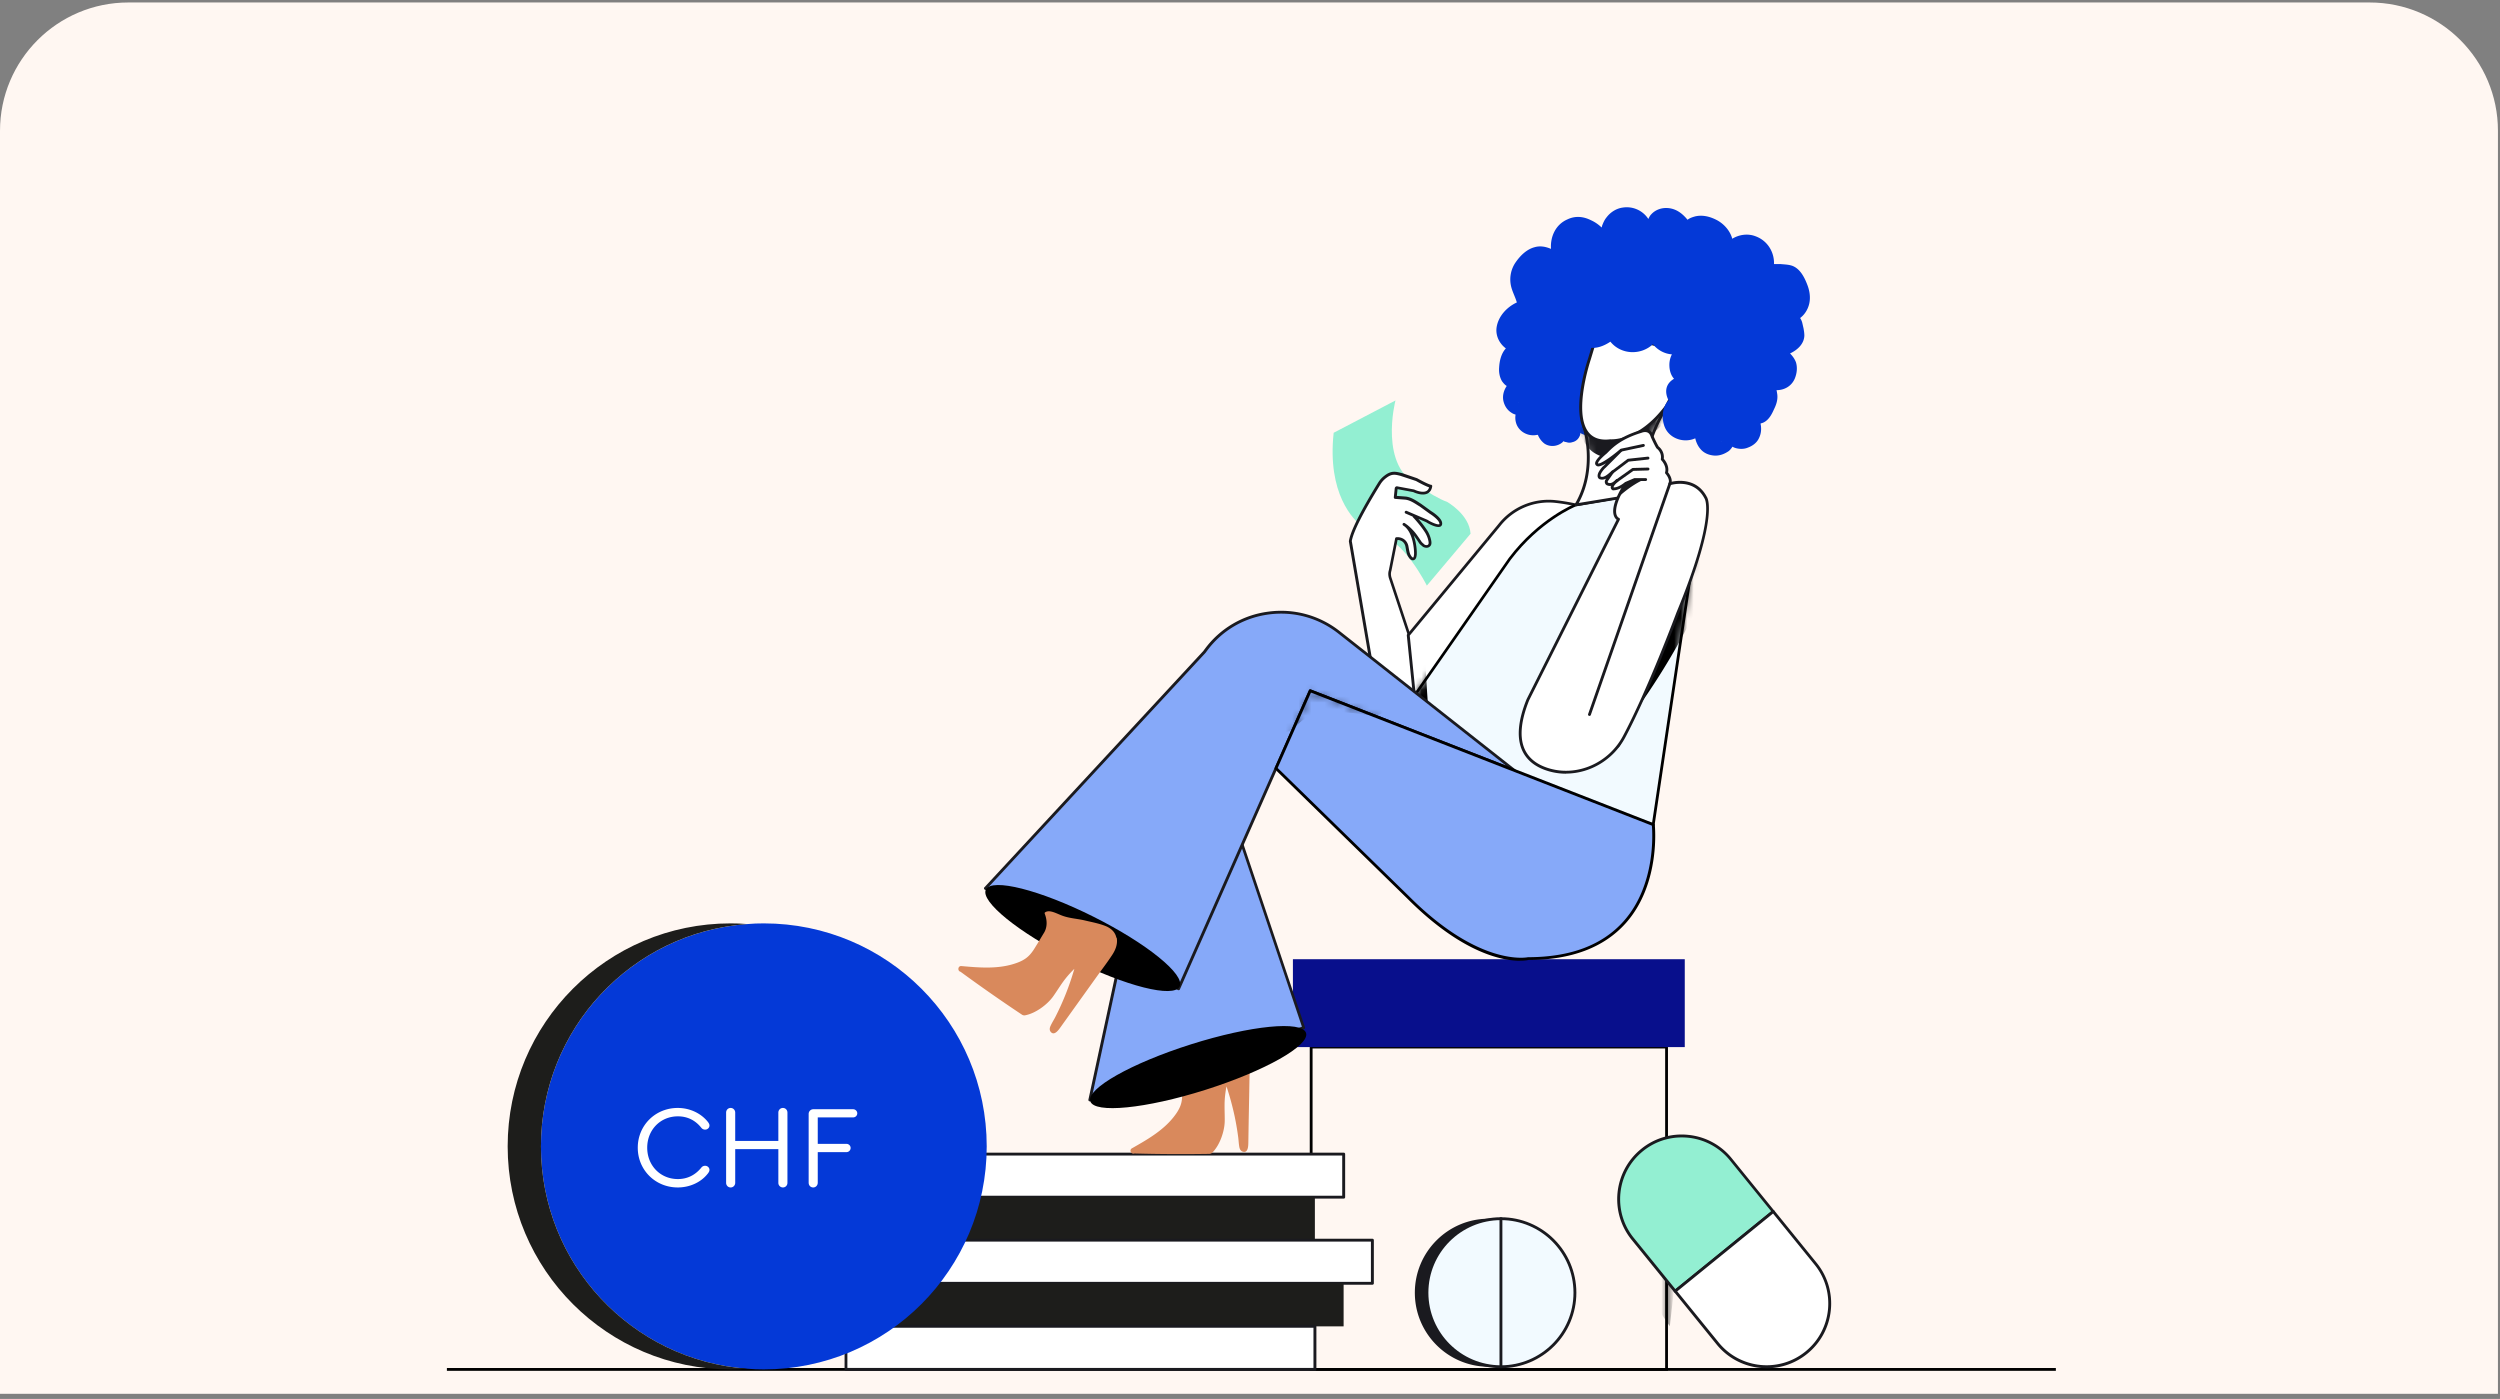 <?xml version="1.0" encoding="UTF-8"?>
<svg xmlns="http://www.w3.org/2000/svg" fill="none" viewBox="0 0 386 216" width="386" height="216">
  <rect x="0" y="0" width="386" height="216" fill="#808080" stroke="none"/>
  <path fill="#FFF7F2" d="M0 20.203C0 9.257 8.874.383 19.82.383h346.042c10.947 0 19.821 8.874 19.821 19.82v194.999H0V20.203Z"></path>
  <path fill="#93EFD2" d="M223.413 77.48c-1.136-.374-3.026-1.537-4.172-2.283l.089-.071c-6.604-2.833-3.87-13.295-3.87-13.295l-9.542 4.99c-1.012 9.397 2.982 13.43 4.58 14.637.08.195.275.346.63.426 3.418.782 1.572.613 1.572.613 3.932.56 7.607 7.922 7.607 7.922l6.746-8.01c-.178-2.994-3.64-4.93-3.64-4.93Z"></path>
  <path fill="#fff" d="M218.343 79.709s1.056 1.083 1.909 2.424c0 0 .328.524.479 1.155.071.32.177.764-.107.96-.222.186-.568.132-.807-.01-.347-.32-.409-.302-.622-.657-.31-.462-.621-.924-.994-1.368-.453-.497-.888-.923-1.438-1.26 1.722 1.065 1.811 4.253 1.775 4.662-.017.204-.053.613-.31.675-.258.062-.453-.222-.559-.4-.311-.462-.338-1.128-.453-1.634-.364-1.252-1.598-1.092-1.598-1.092l-.976 4.91c-.116.365-.107.694-.009 1.076l9.48 28.659-9.374 2.229-6.249-36.457c.311-2.078 3.187-6.847 4.447-8.881.293-.47.613-.817 1.003-1.11 1.021-.782 1.616-.515 2.61-.285l2.184.755c1.846 1.03 2.183 1.022 2.183 1.022-.293 1.874-2.645.692-2.645.692l-2.521-.47c-.08-.045-.186.044-.177.106l-.142 1.368 1.5.115c.879.063 1.695.667 2.405 1.102l1.536 1.11s1.491.915 1.589 1.625c.16.968-1.669 0-1.989-.195a2.35 2.35 0 0 1-.159-.098l-3.205-1.376"></path>
  <path fill="#1A1A1F" d="M214.742 120.261s-.088-.009-.124-.036a.215.215 0 0 1-.097-.151l-6.25-36.457v-.071c.222-1.483 1.723-4.503 4.474-8.97.293-.48.63-.853 1.065-1.172 1.003-.764 1.669-.596 2.512-.391l.276.07 2.21.756c1.722.95 2.104 1.003 2.121 1.012.062-.018.116.027.16.071s.053.116.044.178c-.079.524-.319.888-.701 1.092-.816.426-2.024-.115-2.237-.213l-2.414-.453-.107 1.04 1.27.097c.808.053 1.535.515 2.175.932.106.071.221.142.319.205l1.545 1.119c.15.088 1.571.986 1.677 1.776.053.329-.08.497-.195.577-.577.391-2.113-.542-2.122-.55l-.159-.098-1.19-.515c.391.453.941 1.128 1.429 1.891.018.027.347.569.506 1.226.08.338.213.906-.195 1.19-.302.249-.754.178-1.047 0l-.267-.23a1.672 1.672 0 0 1-.426-.498 17.67 17.67 0 0 0-.719-1.022c.462 1.253.506 2.62.471 2.958-.027.249-.071.773-.48.87-.443.107-.71-.355-.807-.497-.249-.364-.329-.844-.4-1.261-.026-.151-.053-.302-.08-.435-.231-.808-.896-.924-1.198-.924l-.941 4.743c-.098.32-.106.603-.018.977l9.471 28.641c.018.062.018.125-.017.178a.224.224 0 0 1-.142.107l-9.374 2.229h-.053l.035.009Zm-6.018-36.68 6.205 36.191 8.903-2.114-9.4-28.428c-.116-.471-.107-.835.009-1.208l.967-4.894a.217.217 0 0 1 .187-.177c.488-.062 1.509.115 1.837 1.252.035.16.062.31.089.48.071.39.133.799.337 1.092.195.32.302.31.328.31.027 0 .098-.07.143-.479.035-.426-.08-3.472-1.669-4.458a.218.218 0 0 1-.071-.302c.062-.107.204-.142.302-.071.55.346.994.772 1.473 1.305.391.462.701.942 1.012 1.395.142.222.195.275.337.4.062.053.142.124.249.221.124.071.373.116.515 0 .177-.124.088-.497.035-.737a4.115 4.115 0 0 0-.453-1.092c-.825-1.297-1.873-2.371-1.881-2.38a.235.235 0 0 1-.063-.125l-1.091-.47c-.116-.045-.169-.178-.116-.293.045-.116.178-.16.293-.116l3.205 1.377.186.115c.506.311 1.447.693 1.642.56.018-.01.018-.063 0-.142-.062-.445-.95-1.146-1.491-1.475l-1.545-1.119c-.097-.053-.204-.124-.319-.195-.595-.382-1.278-.817-1.971-.862l-1.5-.115a.199.199 0 0 1-.151-.08.276.276 0 0 1-.053-.169l.142-1.35c0-.106.053-.204.142-.275a.323.323 0 0 1 .32-.044l2.494.462s.035.008.062.017c.328.16 1.296.524 1.864.231.204-.106.346-.293.426-.568-.293-.098-.888-.347-2.033-.986l-2.414-.8c-.817-.204-1.305-.32-2.139.311a3.581 3.581 0 0 0-.95 1.048c-2.698 4.379-4.181 7.327-4.412 8.766l.018-.009ZM229.875 211.026c6.309 0 11.424-5.117 11.424-11.43s-5.115-11.43-11.424-11.43c-6.309 0-11.424 5.117-11.424 11.43s5.115 11.43 11.424 11.43Z"></path>
  <path fill="#000" d="M317.425 211.221H69v.435h248.425v-.435Z"></path>
  <path fill="#fff" d="M243.322 77.95s-1.367-.329-3.124-.524a9.638 9.638 0 0 0-8.717 3.641l-14.051 16.99 1.305 12.824 24.596-32.94-.009.009Z"></path>
  <path fill="#1A1A1F" d="M218.738 111.122h-.062a.22.22 0 0 1-.16-.196l-1.305-12.824c0-.062.009-.116.053-.16l14.052-16.99a9.905 9.905 0 0 1 8.912-3.721c1.748.195 3.133.524 3.151.524a.23.23 0 0 1 .159.142c.027.071.018.151-.035.204l-24.597 32.941a.231.231 0 0 1-.177.089l.009-.009Zm-1.074-12.985 1.233 12.168 24.047-32.213a29.112 29.112 0 0 0-2.761-.444 9.503 9.503 0 0 0-8.521 3.562l-13.998 16.927Z"></path>
  <path fill="#F2FAFF" d="M243.324 77.95s-5.53 2.149-10.217 8.33l-22.777 32.683 44.915 8.357 6.355-42.603s.329-9.893-6.763-8.721l-11.513 1.954Z"></path>
  <mask id="a" width="52" height="53" x="210" y="75" maskUnits="userSpaceOnUse" style="mask-type:luminance">
    <path fill="#fff" d="M243.324 77.95s-5.53 2.15-10.217 8.33l-22.777 32.683 44.915 8.358 6.355-42.603s.329-9.894-6.763-8.722l-11.513 1.954Z"></path>
  </mask>
  <g mask="url(#a)">
    <path fill="#000" d="M263.429 86.352c-.914-.258-1.624.328-1.952 1.11a68.65 68.65 0 0 1-1.696 3.837 224.947 224.947 0 0 0 2.734-8.988c.328-1.172-1.5-1.696-1.82-.524-1.952 7.034-4.358 13.997-7.092 20.764-2.343 3.713-4.882 7.292-7.678 10.613-.524.649-.648 1.625 0 2.283.586.586 1.695.648 2.281 0 .133-.134.196-.258.329-.453.328.586 1.233.843 1.624.062a82.116 82.116 0 0 0 2.539-5.533 110.164 110.164 0 0 0 11.903-21.288c.257-.782-.391-1.697-1.172-1.892v.009Z"></path>
  </g>
  <mask id="b" width="52" height="53" x="210" y="75" maskUnits="userSpaceOnUse" style="mask-type:luminance">
    <path fill="#fff" d="M243.324 77.95s-5.53 2.15-10.217 8.33l-22.777 32.683 44.915 8.358 6.355-42.603s.329-9.894-6.763-8.722l-11.513 1.954Z"></path>
  </mask>
  <g mask="url(#b)">
    <path fill="#000" d="M220.104 79.256c.133-2.016-3.063-2.016-3.187 0-.648 13.278-.195 26.626 1.429 39.841.133.844.648 1.563 1.562 1.563.782 0 1.696-.719 1.563-1.563a240.016 240.016 0 0 1-1.367-39.84Z"></path>
  </g>
  <path fill="#000" d="m255.44 127.578-.222-.044-45.243-8.42.195-.275 22.777-32.683c4.669-6.172 10.261-8.393 10.314-8.41h.045l11.512-1.963c1.785-.293 3.267.071 4.412 1.075 2.752 2.415 2.61 7.646 2.601 7.868l-6.391 42.843v.009Zm-44.729-8.766 44.365 8.251 6.32-42.381s.133-5.222-2.459-7.505c-1.047-.914-2.405-1.243-4.056-.977l-11.495 1.954c-.364.151-5.646 2.38-10.102 8.25l-22.573 32.399v.009ZM257.534 211.656h-55.309V161.46h55.309v50.196Zm-54.874-.435h54.439v-49.335H202.66v49.335Z"></path>
  <mask id="c" width="56" height="51" x="202" y="161" maskUnits="userSpaceOnUse" style="mask-type:luminance">
    <path fill="#fff" d="M257.532 211.656h-55.309V161.46h55.309v50.196Zm-54.874-.435h54.439v-49.335h-54.439v49.335Z"></path>
  </mask>
  <g mask="url(#c)">
    <path fill="#000" d="M258.891 195.465c-2.077-3.41-8.388-13.02-.328-13.757 3.95-.364 3.985-6.581 0-6.217-4.714.427-8.779 3.233-10.004 7.985-1.429 5.533.222 7.886 9.258 21.306"></path>
  </g>
  <path fill="#fff" d="M207.458 178.193h-72.405v6.652h72.405v-6.652Z"></path>
  <path fill="#1A1A1F" d="M207.469 185.067h-72.405a.22.22 0 0 1-.222-.222v-6.652a.22.22 0 0 1 .222-.222h72.405a.22.22 0 0 1 .222.222v6.652a.22.22 0 0 1-.222.222Zm-72.192-.444h71.961v-6.208h-71.961v6.208Z"></path>
  <path fill="#1D1D1B" d="M203.017 184.844h-72.406v6.652h72.406v-6.652Z"></path>
  <path fill="#fff" d="M211.89 191.487h-72.406v6.652h72.406v-6.652Z"></path>
  <path fill="#1A1A1F" d="M211.901 198.36h-72.406a.22.22 0 0 1-.222-.222v-6.652a.22.22 0 0 1 .222-.222h72.406a.22.22 0 0 1 .221.222v6.652a.219.219 0 0 1-.221.222Zm-72.193-.444h71.962v-6.208h-71.962v6.208Z"></path>
  <path fill="#1D1D1B" d="M207.454 198.139h-72.405v6.652h72.405v-6.652Z"></path>
  <path fill="#fff" d="M203.018 204.791h-72.405v6.652h72.405v-6.652Z"></path>
  <path fill="#1A1A1F" d="M203.029 211.656h-72.405a.22.22 0 0 1-.222-.222v-6.652a.22.22 0 0 1 .222-.222h72.405a.22.22 0 0 1 .222.222v6.652a.22.22 0 0 1-.222.222Zm-72.192-.444h71.962v-6.208h-71.962v6.208Z"></path>
  <path fill="#D9895C" d="M192.976 162.765c.027 1.182-.027 2.372-.053 3.562-.036 2.229-.08 4.467-.125 6.705l-.053 3.295c-.009.497.009 1.785-.887 1.483-.311-.106-.453-.417-.506-.719-.089-.48-.107-.986-.169-1.474a43.363 43.363 0 0 0-.541-3.198 42.96 42.96 0 0 0-1.27-4.68 16.027 16.027 0 0 0-.266 1.963c-.08 1.145.009 2.291-.009 3.437-.035 1.554-.754 3.659-1.9 4.813a.683.683 0 0 1-.497.205c-3.852.062-7.696.044-11.539-.063h-.009c-.47.187-.861-.515-.39-.79 2.281-1.297 4.651-2.638 6.337-4.698.462-.569.906-1.199 1.163-1.892.275-.737.293-1.501.249-2.273-.036-.8-.089-1.59-.142-2.39v-.115c-.027-1.075-.675-1.98-1.563-2.576-.088-.062-.133-.133-.106-.213.311-.826 1.66-.861 2.636-1.136 1.048-.302 2.006-.88 3.018-1.279 1.056-.409 2.148-.906 3.258-1.155.825-.178 1.704-.089 2.334.506a.35.35 0 0 1 .213.134c.631.719.799 1.616.817 2.548Z"></path>
  <path fill="#080F8C" d="M260.127 148.102h-60.502v13.57h60.502v-13.57Z"></path>
  <path fill="#86A9F9" d="m191.799 130.403 9.489 28.268-33.02 11.155 7.358-34.166 16.173-5.257Z"></path>
  <path fill="#1A1A1F" d="M168.272 170.048a.246.246 0 0 1-.151-.053.217.217 0 0 1-.071-.213l7.359-34.157a.2.2 0 0 1 .151-.16l16.164-5.258a.22.22 0 0 1 .275.142l9.489 28.269a.233.233 0 0 1-.142.284l-33.021 11.155s-.044.009-.071.009l.018-.018Zm7.554-34.21-7.252 33.651 32.443-10.96-9.355-27.842-15.836 5.151Z"></path>
  <path fill="#86A9F9" d="m181.978 152.668 20.327-46.014 31.538 12.301-27.064-21.315c-6.4-5.036-15.72-3.855-20.567 2.691-.08.106-.151.213-.231.319l-33.819 36.511 29.825 15.507h-.009Z"></path>
  <path fill="#1A1A1F" d="M181.977 152.889s-.071 0-.106-.026l-29.825-15.507a.214.214 0 0 1-.115-.16c-.009-.071 0-.142.053-.186l33.819-36.511c.062-.089.133-.195.213-.293a14.452 14.452 0 0 1 9.791-5.764 14.643 14.643 0 0 1 11.096 3.038l27.064 21.314a.22.22 0 0 1 .053.285c-.053.097-.177.133-.275.097l-31.334-12.229-20.238 45.818a.215.215 0 0 1-.133.115c-.027 0-.045.009-.071.009h.008Zm-29.469-15.791 29.354 15.258 20.23-45.791a.218.218 0 0 1 .284-.115l30.144 11.758-25.893-20.391c-3.071-2.416-6.888-3.464-10.758-2.94-3.826.516-7.199 2.496-9.489 5.596l-.231.31-33.641 36.315Z"></path>
  <path fill="#86A9F9" d="m202.295 106.654 52.966 20.667s2.405 20.675-19.28 20.675c0 0-7.358 1.776-18.543-9.423l-20.424-19.947 5.29-11.972h-.009Z"></path>
  <path fill="#000" d="M234.68 148.342c-2.592 0-8.868-1.065-17.398-9.609l-20.425-19.947a.216.216 0 0 1-.044-.249l5.29-11.972a.22.22 0 0 1 .284-.115l52.966 20.666c.08.027.133.098.142.178.009.089.986 9.103-4.465 15.231-3.364 3.775-8.423 5.693-15.036 5.693-.062.018-.506.115-1.296.115l-.018.009Zm-37.405-29.761 20.318 19.841c10.953 10.959 18.268 9.379 18.339 9.37 6.533 0 11.477-1.874 14.752-5.551 4.962-5.577 4.465-13.633 4.367-14.761l-52.637-20.542-5.139 11.635v.008Z"></path>
  <mask id="e" width="59" height="43" x="197" y="106" maskUnits="userSpaceOnUse" style="mask-type:luminance">
    <mask id="d" width="59" height="43" x="197" y="106" maskUnits="userSpaceOnUse" style="mask-type:luminance">
      <path fill="#fff" d="m202.303 106.655 52.966 20.667s2.405 20.675-19.28 20.675c0 0-7.358 1.776-18.543-9.423l-20.425-19.947 5.291-11.972h-.009Z"></path>
    </mask>
    <g mask="url(#d)">
      <path fill="#fff" d="M234.686 148.343c-2.592 0-8.868-1.065-17.398-9.609l-20.425-19.947a.216.216 0 0 1-.044-.249l5.29-11.972a.22.22 0 0 1 .284-.115l52.966 20.666c.08.027.133.098.142.178.009.089.985 9.103-4.465 15.231-3.364 3.775-8.424 5.693-15.036 5.693-.063.018-.506.115-1.296.115l-.018.009Zm-37.406-29.761 20.319 19.841c10.953 10.959 18.267 9.379 18.338 9.37 6.533 0 11.478-1.874 14.753-5.551 4.962-5.577 4.465-13.633 4.367-14.761l-52.637-20.542-5.14 11.635v.008Z"></path>
    </g>
  </mask>
  <g mask="url(#e)">
    <path fill="#000" d="M211.615 104.212c-5.166-.666-12.019-.995-15.738 3.384-2.574 3.037 1.802 7.451 4.394 4.396 2.476-2.913 8.015-1.989 11.344-1.563 3.959.506 3.915-5.711 0-6.217Z"></path>
  </g>
  <path fill="#0439D7" d="M246.579 67.541c3.485 0 6.311-3.499 6.311-7.815 0-4.316-2.826-7.815-6.311-7.815-3.486 0-6.311 3.499-6.311 7.815 0 4.316 2.825 7.816 6.311 7.816Z"></path>
  <path fill="#fff" d="M244.574 65.909s2.148 6.314-1.234 12.042l11.513-1.891c-2.477-6.057 2.476-13.216 2.476-13.216"></path>
  <mask id="f" width="15" height="16" x="243" y="62" maskUnits="userSpaceOnUse" style="mask-type:luminance">
    <path fill="#fff" d="M244.58 65.908s2.148 6.315-1.234 12.043l11.512-1.892c-2.476-6.056 2.477-13.215 2.477-13.215"></path>
  </mask>
  <g mask="url(#f)">
    <path fill="#1A1A1F" d="M255.635 63.758c-1.233 1.43-2.867 2.603-4.686 3.189-.915.257-1.758.453-2.734.524-.844 0-2.015 0-2.282-1.04-.133-.452-.39-.648-.719-.648a1.095 1.095 0 0 0-.914 0c-.453.258-.586.844-.328 1.306.39.782.781 1.563 1.429 2.211.586.649 1.429 1.04 2.281 1.306 1.82.453 3.639-.062 5.397-.782.453-.195.781-.648.648-1.172-.062-.258-.258-.453-.453-.586 1.429-.72 2.734-1.696 3.773-2.93.719-.916-.648-2.283-1.429-1.369l.017-.009Z"></path>
  </g>
  <path fill="#1A1A1F" d="M243.329 78.173a.233.233 0 0 1-.187-.098.216.216 0 0 1 0-.24c3.293-5.568 1.234-11.794 1.216-11.856a.234.234 0 0 1 .142-.284c.116-.045.24.027.284.142.018.062 2.042 6.181-1.02 11.82l10.784-1.767c-2.254-6.039 2.548-13.1 2.592-13.17a.226.226 0 0 1 .311-.054.224.224 0 0 1 .053.311c-.053.071-4.846 7.132-2.45 13.002a.246.246 0 0 1-.009.196c-.026.062-.088.097-.159.106l-11.513 1.892h-.044Z"></path>
  <path fill="#fff" d="M245.411 55.427s-4.616 13.606 3.258 12.629c0 0 4.296.453 8.592-5.275 0 0 3.124-5.791 2.867-7.94 0 0-8.397-3.837-13.856-2.212l-.843 2.798h-.018Z"></path>
  <path fill="#1A1A1F" d="M247.859 68.332c-1.234 0-2.219-.427-2.903-1.262-2.6-3.197.107-11.314.24-11.705l.843-2.798c.018-.07.08-.124.151-.15 5.486-1.635 13.67 2.069 14.016 2.22a.218.218 0 0 1 .124.177c.267 2.194-2.76 7.834-2.884 8.073-4.341 5.79-8.628 5.409-8.806 5.391a5.828 5.828 0 0 1-.772.053h-.009Zm-1.429-15.525-.808 2.682c-.026.08-2.769 8.278-.31 11.288.719.88 1.837 1.235 3.328 1.048.089 0 4.279.364 8.442-5.186.009-.027 2.956-5.507 2.831-7.656-1.021-.444-8.494-3.588-13.474-2.185l-.009.01Z"></path>
  <path fill="#0439D7" d="M257.645 61.813c-1.11 1.04-1.172 3.26-.391 4.556.915 1.501 2.93 2.016 4.492 1.306.133.586.39 1.172.781 1.625.524.648 1.305.977 2.148 1.04.843.061 1.624-.258 2.281-.72.196-.196.391-.391.524-.649.133.063.257.134.453.196.648.195 1.367.195 1.953-.062.719-.258 1.304-.72 1.624-1.306.32-.586.453-1.234.391-1.892 0-.195-.063-.328-.063-.524.258-.062.453-.133.648-.257.719-.453 1.11-1.235 1.429-1.954.391-.782.648-1.625.453-2.54 0-.133-.062-.258-.062-.39 1.172 0 2.281-.587 2.796-1.76.329-.78.453-1.696.195-2.54-.195-.523-.523-.976-.914-1.367 1.11-.524 2.148-1.43 2.21-2.735 0-.391-.062-.782-.133-1.173-.062-.257-.133-.586-.195-.843a2.32 2.32 0 0 0-.328-.72c.523-.39.914-.915 1.171-1.5.524-1.173.391-2.479-.062-3.642-.453-1.172-1.109-2.478-2.343-2.93-.586-.196-1.172-.196-1.758-.258h-1.038c.062-1.892-1.039-3.642-2.867-4.299-1.172-.453-2.539-.257-3.578.39-.328-1.234-1.305-2.344-2.476-2.93-1.039-.524-2.148-.781-3.258-.524-.453.133-.843.258-1.172.524-.843-1.039-1.89-1.82-3.319-1.82-.844 0-1.696.328-2.282.976-.195.196-.328.453-.452.72a3.973 3.973 0 0 0-3.968-1.759c-.976.133-1.891.72-2.477 1.501-.328.391-.523.844-.719 1.368 0 .062 0 .133-.062.195a5.661 5.661 0 0 0-1.624-1.11c-1.172-.586-2.406-.72-3.639-.133-1.82.782-2.672 2.673-2.539 4.556-.781-.329-1.625-.524-2.539-.258-1.234.329-2.21 1.306-2.929 2.345-.719 1.04-.976 2.345-.719 3.58.195.914.648 1.696.914 2.601-1.562.72-2.867 2.15-3.124 3.837-.196 1.306.452 2.54 1.429 3.26-.719.781-.977 1.891-1.039 2.93-.062.72.062 1.501.453 2.15.195.257.391.523.719.719-.524.781-.719 1.696-.453 2.54.196.648.586 1.234 1.234 1.625.195.133.391.195.586.258-.062.39-.062.781.062 1.234.329 1.235 1.562 2.016 2.796 1.954.195 0 .391-.062.586-.062a3.1 3.1 0 0 0 1.039 1.368c.914.586 2.086.39 2.796-.258 0 0 .062-.062.062-.133.133.062.328.133.452.133.391.133.648.133 1.039 0 0 0 .781-.133 1.11-1.04.195-.78-.063-1.758-.258-2.148-.719-1.626 0-5.533.133-7.292.196-1.758 1.305-2.344 1.563-4.103 1.109.196 2.281-.258 3.257-.915 1.625 2.016 4.687 2.15 6.569.391.719.915 1.819 1.501 2.929 1.563a3.572 3.572 0 0 0-.391 1.626c0 .781.196 1.563.719 2.149-2.086 1.234-.843 3.321-.843 3.321l.018.01Zm14.708-1.305c-.041-.042-.041-.042 0 0Zm-38.524-4.885c0-.041 0-.041 0 0s0 .041 0 0Zm.648 6.51c-.062-.062 0-.062 0 0Zm31.237 6.057c.062-.062.062 0 0 0Zm2.086-1.368c0 .042 0 .042 0 0Z"></path>
  <path fill="#fff" d="M249.632 74.247c-.586.586-1.039.648-1.367.524-.258-.062-.329-.391-.196-.586l.915-1.306c-.586.524-1.234 1.172-1.953.915 0 0-.257-.133-.062-.648.133-.33.586-.915.781-1.04l2.539-2.54s-3.258 2.798-3.711 2.15c-.328-.391.977-1.501 1.367-1.821.781-.781 2.015-2.211 5.468-3.26 0 0 1.305-.586 1.696.782 0 0 .523 1.172.843 1.697 0 0 .914.648.719 1.82 0 0 .976.977.648 2.087 0 0 .843.915.523 1.697 0 0 3.773-1.235 5.53 2.149 0 0 1.953 2.602-4.296 17.771 0 0-4.42 11.91-8.326 19.201-2.21 4.103-6.959 6.315-11.45 5.08-3.516-.977-6.249-3.774-3.382-10.87l13.989-27.86s-1.891-.649 1.038-5.4"></path>
  <path fill="#1A1A1F" d="M241.797 119.461a9.68 9.68 0 0 1-2.556-.347c-2.015-.559-3.409-1.598-4.146-3.09-.967-1.963-.763-4.681.613-8.082l13.9-27.691a1.362 1.362 0 0 1-.417-.605c-.373-1.039.151-2.726 1.562-5a.21.21 0 0 1 .302-.07.218.218 0 0 1 .071.301c-1.731 2.807-1.695 4.086-1.527 4.6.125.383.364.48.373.48a.216.216 0 0 1 .125.125.252.252 0 0 1 0 .177l-13.99 27.861c-1.313 3.259-1.527 5.861-.621 7.7.674 1.367 1.979 2.335 3.861 2.859 4.296 1.19 9.001-.906 11.193-4.973 3.853-7.194 8.273-19.06 8.318-19.175 6.133-14.885 4.34-17.54 4.322-17.558-1.668-3.215-5.246-2.078-5.281-2.069a.223.223 0 0 1-.231-.062c-.062-.062-.071-.16-.044-.24.266-.64-.471-1.448-.48-1.457-.053-.053-.071-.142-.053-.213.284-.968-.586-1.856-.595-1.865a.23.23 0 0 1-.062-.195c.169-1.013-.594-1.58-.63-1.608a.205.205 0 0 1-.062-.062c-.329-.533-.843-1.67-.861-1.723-.107-.364-.266-.586-.497-.692-.4-.187-.897.026-.897.026-3.186.968-4.465 2.265-5.237 3.038l-.168.168c-1.421 1.181-1.35 1.519-1.35 1.528.267.16 1.864-.862 3.391-2.176.089-.08.222-.071.311.018.08.089.08.222 0 .31l-2.539 2.54c-.186.125-.612.676-.728.969-.097.248-.053.355-.026.382.497.177 1.047-.311 1.571-.782l.124-.107a.228.228 0 0 1 .293 0c.08.072.098.205.035.294l-.914 1.305s-.035.115-.009.169c.027.062.062.07.08.07.417.17.852-.159 1.154-.461a.215.215 0 0 1 .311 0c.08.089.089.23 0 .31-.719.72-1.269.703-1.607.57a.517.517 0 0 1-.355-.338.637.637 0 0 1 .062-.578l.098-.142c-.32.151-.666.214-1.03.08-.044-.017-.461-.24-.195-.941.142-.346.612-.977.861-1.146l.355-.355c-.506.302-.968.506-1.26.47a.48.48 0 0 1-.329-.186c-.319-.382.116-1.039 1.403-2.122l.151-.151c.798-.809 2.121-2.159 5.396-3.144 0 0 .657-.284 1.243-.018.346.16.595.48.728.95 0 0 .488 1.093.799 1.599.186.142.914.8.781 1.9.231.267.879 1.11.657 2.096.186.222.612.817.568 1.448 1.021-.222 3.941-.533 5.432 2.345.062.08 1.935 2.85-4.287 17.957-.044.116-4.474 12.008-8.335 19.228-1.855 3.446-5.45 5.533-9.143 5.533l.018.018Z"></path>
  <path fill="#fff" d="M249.639 74.247c-1.172.977-.586 1.234-.586 1.234.914.063 1.953-.843 1.953-.843l1.367-.587h1.695"></path>
  <path fill="#1A1A1F" d="M249.153 75.704h-.107c-.026 0-.053 0-.071-.018a.49.49 0 0 1-.275-.382c-.044-.337.222-.737.808-1.234a.223.223 0 0 1 .311.026.224.224 0 0 1-.027.311c-.639.533-.657.782-.648.826v.027c.79.018 1.722-.79 1.731-.8a.14.14 0 0 1 .062-.035l1.367-.586s.053-.018.089-.018h1.695a.22.22 0 0 1 .222.222.22.22 0 0 1-.222.222h-1.642l-1.296.55c-.178.143-1.092.88-1.979.88l-.018.009ZM245.41 110.535s-.044 0-.071-.009a.22.22 0 0 1-.133-.284l12.427-35.675a.22.22 0 0 1 .284-.134.221.221 0 0 1 .133.284l-12.427 35.676a.23.23 0 0 1-.213.151v-.009ZM248.988 73.102a.206.206 0 0 1-.177-.09.225.225 0 0 1 .044-.31l2.406-1.82s.071-.036.106-.045l3.054-.329c.124-.009.23.08.248.196a.227.227 0 0 1-.195.248l-3 .32-2.361 1.785s-.089.044-.134.044h.009Z"></path>
  <path fill="#1A1A1F" d="M249.634 74.469a.206.206 0 0 1-.178-.098.227.227 0 0 1 .053-.31l2.477-1.76s.08-.035.124-.044l2.344-.062c.115 0 .221.098.221.214a.232.232 0 0 1-.213.23l-2.272.063-2.414 1.714s-.08.044-.125.044l-.017.009ZM250.351 69.718a.21.21 0 0 1-.213-.178.229.229 0 0 1 .169-.266l3.382-.72a.225.225 0 0 1 .266.169.23.23 0 0 1-.169.266l-3.382.72h-.044l-.009.009ZM249.767 76.849s2.015-1.954 4.225-2.869h-1.696l-1.367.586-1.171 2.283h.009Z"></path>
  <path fill="#000" d="M186.108 168.274c9.198-2.913 16.157-6.847 15.544-8.787-.614-1.941-8.568-1.154-17.767 1.759-9.198 2.912-16.157 6.846-15.543 8.787.614 1.941 8.568 1.153 17.766-1.759ZM182.132 152.323c.911-1.82-5.047-6.649-13.306-10.785s-15.692-6.014-16.603-4.194c-.911 1.821 5.047 6.649 13.306 10.785 8.259 4.137 15.692 6.014 16.603 4.194Z"></path>
  <path fill="#D9895C" d="M171.667 147.526c-.648.986-1.367 1.936-2.069 2.904-1.296 1.812-2.6 3.632-3.905 5.453-.631.888-1.279 1.785-1.918 2.682-.293.409-1.003 1.474-1.571.719-.195-.266-.133-.604 0-.879.196-.444.471-.87.701-1.305a41.601 41.601 0 0 0 2.974-7.514c-.47.462-.914.942-1.331 1.466-.719.897-1.296 1.891-1.962 2.824-.914 1.261-2.699 2.584-4.296 2.886a.655.655 0 0 1-.524-.115 261.61 261.61 0 0 1-9.462-6.608c-.497-.115-.417-.915.124-.879 2.61.231 5.326.471 7.882-.267.702-.204 1.429-.47 2.033-.897.648-.453 1.092-1.065 1.491-1.731.426-.675.826-1.359 1.243-2.052.018-.027.035-.062.062-.098.586-.897.568-2.007.178-3.01-.036-.098-.036-.187.035-.231.728-.507 1.855.239 2.814.559 1.03.355 2.148.418 3.213.657 1.101.267 2.281.471 3.338.897.781.32 1.455.897 1.633 1.741a.345.345 0 0 1 .098.231c.106.95-.258 1.785-.773 2.558l-.008.009Z"></path>
  <path fill="#0439D7" d="M152.349 177.002c0 19.024-15.418 34.433-34.414 34.433-.869 0-1.704-.027-2.565-.107-17.815-1.288-31.849-16.172-31.849-34.326 0-18.153 14.034-33.029 31.849-34.325.852-.08 1.696-.107 2.565-.107 18.996 0 34.414 15.409 34.414 34.432Z"></path>
  <path fill="#1D1D1B" d="M115.371 211.328c-.852.08-1.704.107-2.574.107-19.013 0-34.414-15.409-34.414-34.433 0-19.023 15.4-34.432 34.414-34.432.87 0 1.722.027 2.574.107-17.815 1.287-31.849 16.172-31.849 34.325 0 18.154 14.034 33.03 31.849 34.326Z"></path>
  <path fill="#fff" d="M104.646 183.343c-3.474 0-6.174-2.7-6.174-6.138 0-3.438 2.7-6.138 6.174-6.138 1.836 0 3.546.792 4.626 2.124.198.252.27.414.27.594 0 .342-.306.63-.666.63a.732.732 0 0 1-.594-.288c-.936-1.17-2.16-1.764-3.618-1.764-2.7 0-4.734 2.088-4.734 4.842 0 2.754 2.034 4.842 4.734 4.842 1.458 0 2.682-.612 3.618-1.764a.732.732 0 0 1 .594-.288c.36 0 .666.288.666.63 0 .18-.072.342-.27.594-1.044 1.332-2.772 2.124-4.626 2.124Zm8.169 0c-.414 0-.702-.324-.702-.72v-10.836c0-.396.288-.72.702-.72.396 0 .702.324.702.72v4.374h6.66v-4.374c0-.396.306-.72.702-.72.414 0 .702.324.702.72v10.836c0 .396-.288.72-.702.72a.707.707 0 0 1-.702-.72v-5.202h-6.66v5.202c0 .396-.306.72-.702.72Zm12.744 0c-.414 0-.702-.324-.702-.738v-10.602a.72.72 0 0 1 .738-.738h6.12c.36 0 .648.288.648.63a.63.63 0 0 1-.648.63h-5.454v4.086h4.428c.36 0 .648.288.648.63 0 .36-.288.648-.648.648h-4.428v4.716c0 .414-.306.738-.702.738Z"></path>
  <path fill="#93EFD2" d="m258.623 199.36-6.543-8.058c-3.392-4.178-2.761-10.331 1.421-13.73 4.175-3.394 10.325-2.763 13.722 1.421l6.543 8.058-15.136 12.303-.007.006Z"></path>
  <path fill="#1A1A1F" d="M258.645 199.579h-.026a.196.196 0 0 1-.151-.08l-6.542-8.064c-3.471-4.272-2.814-10.568 1.456-14.032a9.863 9.863 0 0 1 7.314-2.176 9.88 9.88 0 0 1 6.71 3.633l6.542 8.064a.216.216 0 0 1-.035.311l-15.134 12.3s-.089.053-.143.053l.009-.009Zm1.021-23.961a9.46 9.46 0 0 0-6 2.131c-4.075 3.313-4.705 9.335-1.385 13.411l6.4 7.886 14.797-12.025-6.4-7.886a9.51 9.51 0 0 0-7.403-3.517h-.009Z"></path>
  <path fill="#fff" d="m265.164 207.419-6.542-8.058 15.136-12.303 6.543 8.058c3.391 4.177 2.761 10.331-1.421 13.73-4.175 3.393-10.325 2.763-13.722-1.422l.006-.005Z"></path>
  <path fill="#1A1A1F" d="M272.78 211.249c-.346 0-.692-.018-1.047-.053a9.89 9.89 0 0 1-6.711-3.633l-6.542-8.064a.216.216 0 0 1 .036-.311l15.134-12.3a.217.217 0 0 1 .311.035l6.541 8.064a9.923 9.923 0 0 1 2.175 7.318 9.895 9.895 0 0 1-3.63 6.715 9.902 9.902 0 0 1-6.267 2.238v-.009Zm-13.812-11.857 6.4 7.887c3.311 4.076 9.329 4.707 13.404 1.385 4.074-3.312 4.704-9.334 1.384-13.41l-6.4-7.887-14.797 12.025h.009Z"></path>
  <path fill="#F2FAFF" d="M231.742 211.026c6.31 0 11.424-5.117 11.424-11.43s-5.114-11.43-11.424-11.43c-6.309 0-11.424 5.117-11.424 11.43s5.115 11.43 11.424 11.43Z"></path>
  <path fill="#1A1A1F" d="M231.746 211.247c-6.418 0-11.646-5.222-11.646-11.652 0-6.43 5.219-11.652 11.646-11.652 6.426 0 11.645 5.222 11.645 11.652 0 6.43-5.219 11.652-11.645 11.652Zm0-22.86c-6.179 0-11.203 5.027-11.203 11.208 0 6.182 5.024 11.208 11.203 11.208 6.178 0 11.202-5.026 11.202-11.208 0-6.181-5.024-11.208-11.202-11.208Z"></path>
  <path fill="#1A1A1F" d="M231.745 211.247a.22.22 0 0 1-.222-.222v-22.86a.22.22 0 0 1 .222-.222.22.22 0 0 1 .222.222v22.86a.219.219 0 0 1-.222.222Z"></path>
</svg>
